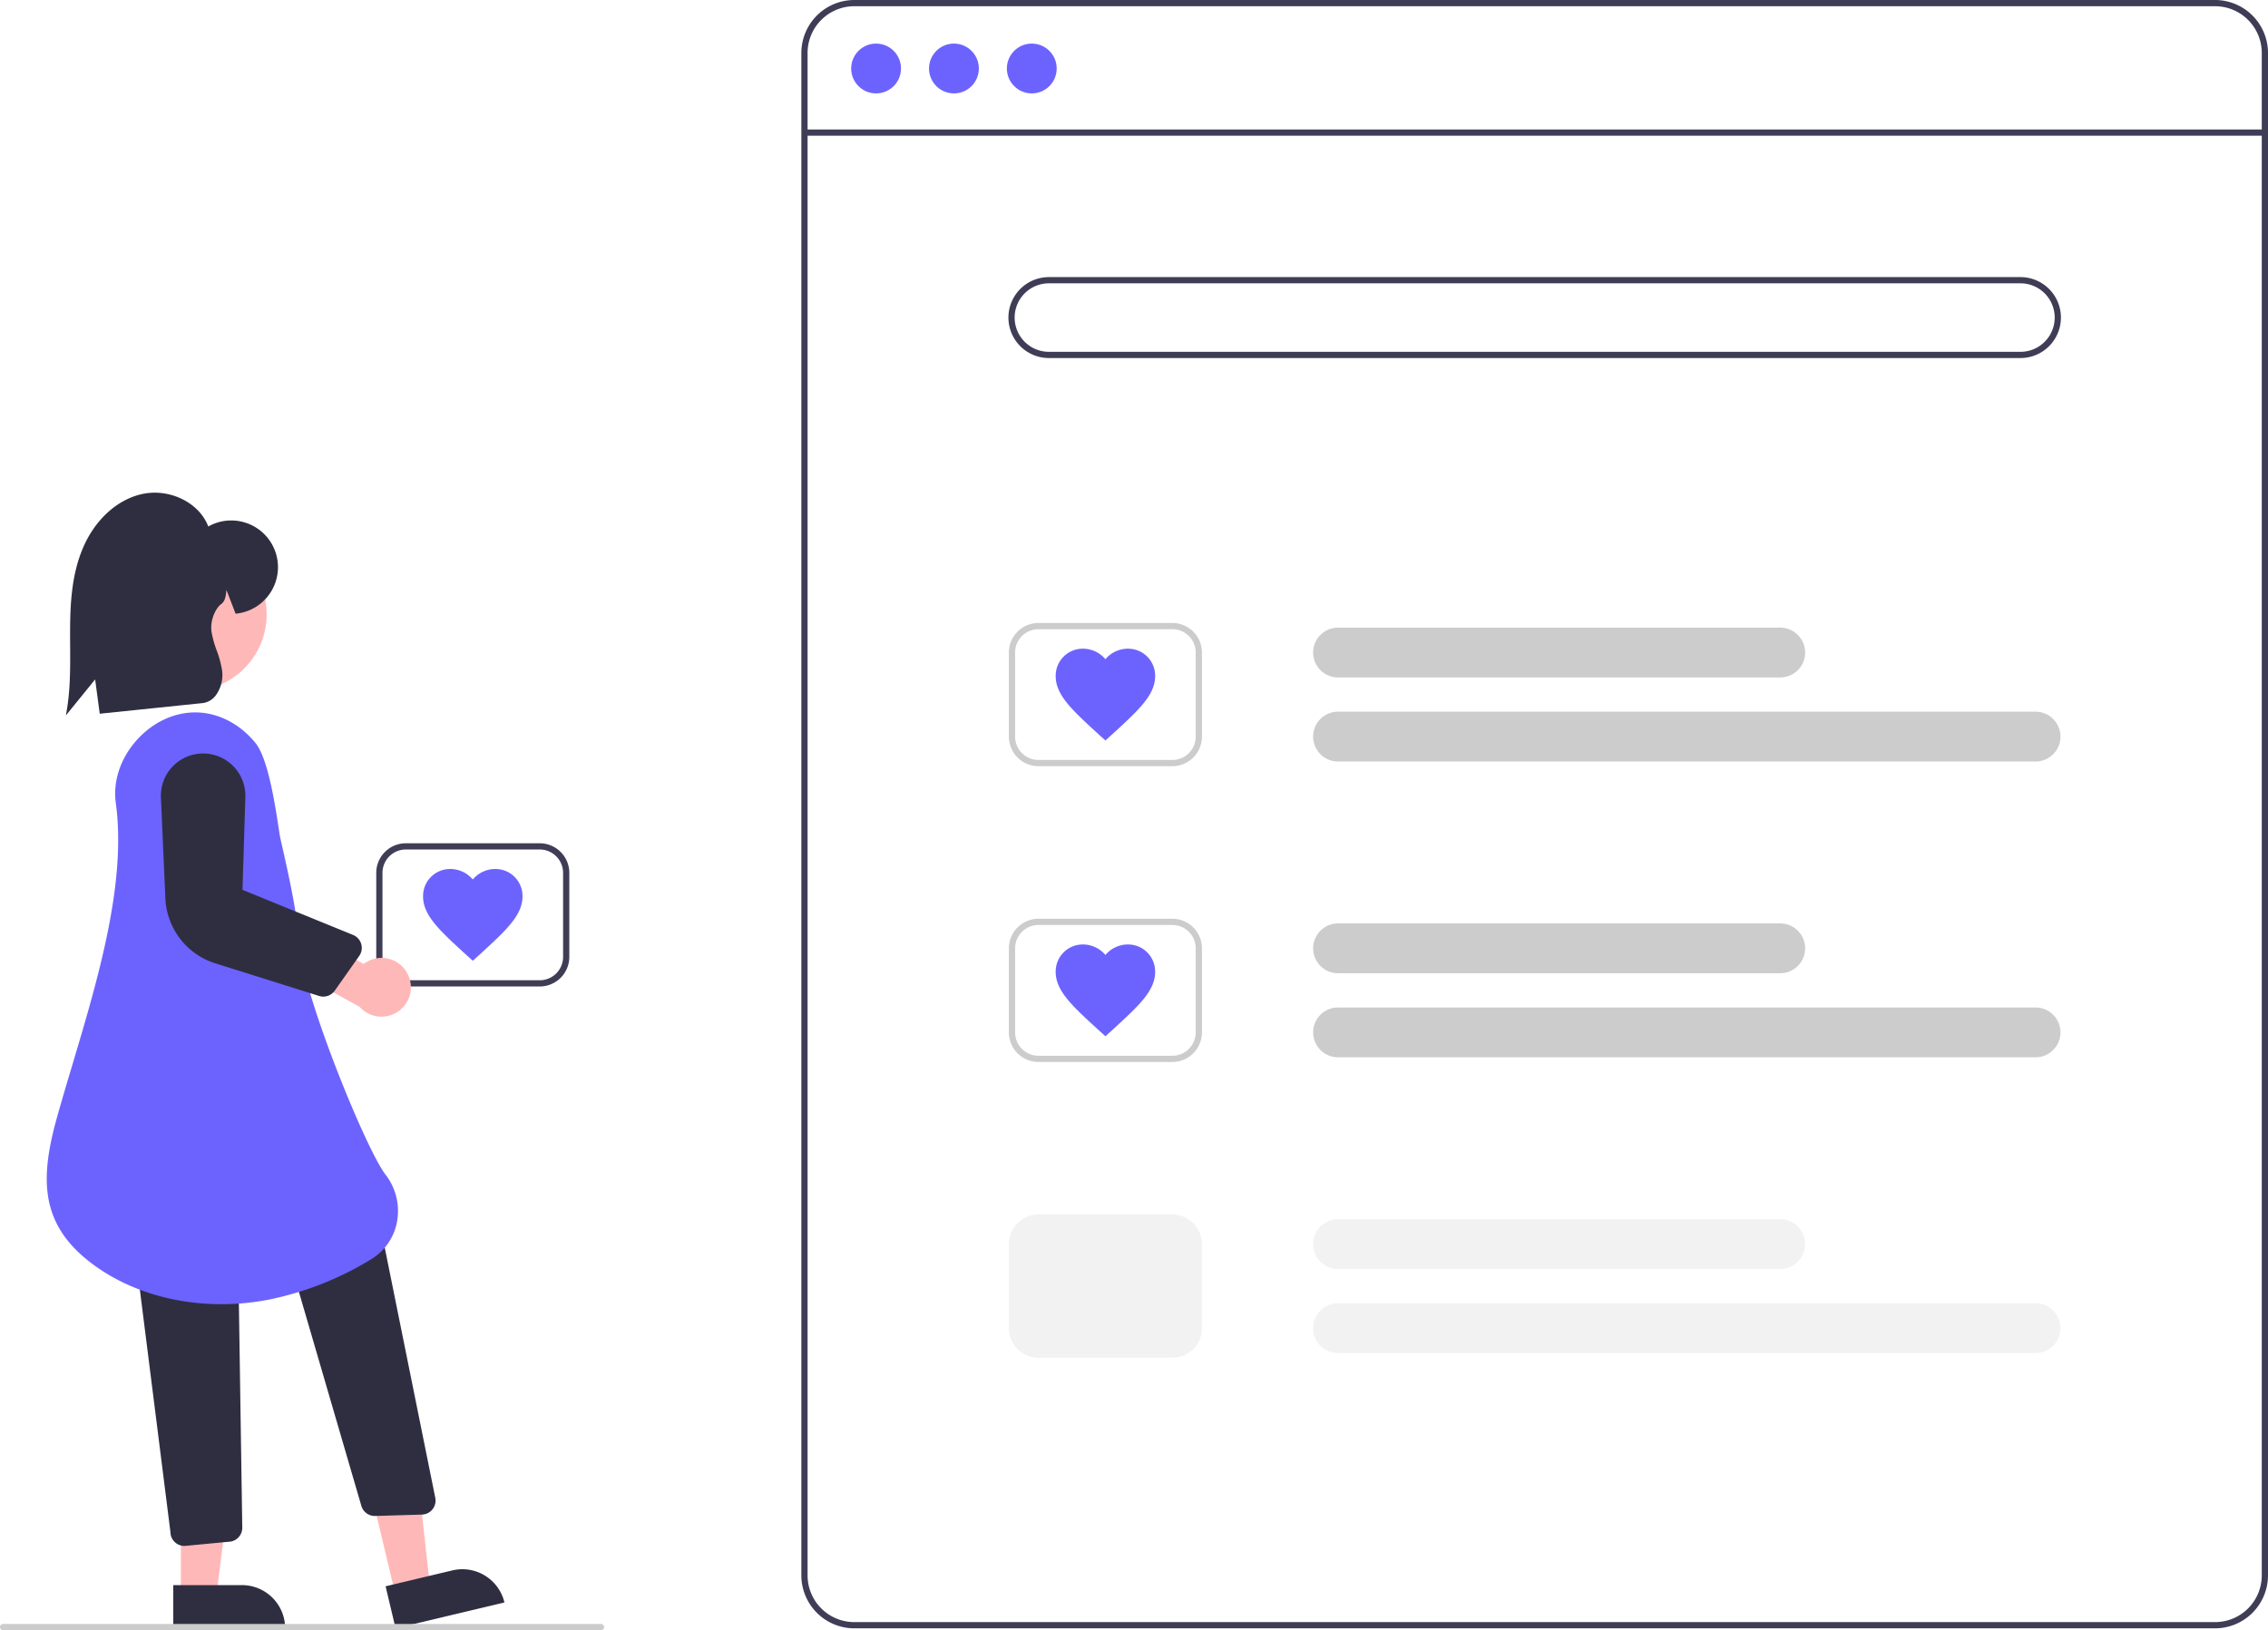 <svg data-name="Layer 1" xmlns="http://www.w3.org/2000/svg" width="728.346" height="523.591"><path d="M711.346 523h-437a17.02 17.02 0 01-17-17V17a17.02 17.02 0 0117-17h437a17.02 17.02 0 0117 17v489a17.02 17.02 0 01-17 17zm-437-521a15.017 15.017 0 00-15 15v489a15.017 15.017 0 0015 15h437a15.017 15.017 0 0015-15V17a15.017 15.017 0 00-15-15z" fill="#3f3d56"/><path fill="#3f3d56" d="M258.346 41.59h469v2h-469z"/><circle cx="281.346" cy="22" r="8" fill="#6c63ff"/><circle cx="306.346" cy="22" r="8" fill="#6c63ff"/><circle cx="331.346" cy="22" r="8" fill="#6c63ff"/><path d="M648.846 115h-312a13 13 0 010-26h312a13 13 0 010 26zm-312-24a11 11 0 000 22h312a11 11 0 000-22z" fill="#3f3d56"/><path d="M571.7 217.59h-142a8 8 0 010-16h142a8 8 0 010 16zM653.7 244.59h-224a8 8 0 010-16h224a8 8 0 010 16zM376.492 246.09h-43a9.51 9.51 0 01-9.5-9.5v-27a9.51 9.51 0 019.5-9.5h43a9.51 9.51 0 019.5 9.5v27a9.51 9.51 0 01-9.5 9.5zm-43-44a7.508 7.508 0 00-7.5 7.5v27a7.508 7.508 0 007.5 7.5h43a7.508 7.508 0 007.5-7.5v-27a7.508 7.508 0 00-7.5-7.5zM571.7 312.59h-142a8 8 0 010-16h142a8 8 0 010 16zM653.7 339.59h-224a8 8 0 110-16h224a8 8 0 010 16zM376.492 341.09h-43a9.51 9.51 0 01-9.5-9.5v-27a9.51 9.51 0 019.5-9.5h43a9.51 9.51 0 019.5 9.5v27a9.51 9.51 0 01-9.5 9.5zm-43-44a7.508 7.508 0 00-7.5 7.5v27a7.508 7.508 0 007.5 7.5h43a7.508 7.508 0 007.5-7.5v-27a7.508 7.508 0 00-7.5-7.5z" fill="#ccc"/><path d="M571.7 407.59h-142a8 8 0 010-16h142a8 8 0 010 16zM653.7 434.59h-224a8 8 0 010-16h224a8 8 0 010 16zM376.492 436.09h-43a9.51 9.51 0 01-9.5-9.5v-27a9.51 9.51 0 019.5-9.5h43a9.51 9.51 0 019.5 9.5v27a9.51 9.51 0 01-9.5 9.5z" fill="#f2f2f2"/><path d="M354.992 237.829l-2.315-2.089c-8.223-7.55-13.651-12.45-13.651-18.553a8.683 8.683 0 018.781-8.835 9.445 9.445 0 017.185 3.374 9.445 9.445 0 017.185-3.374 8.683 8.683 0 018.782 8.835c0 6.104-5.429 11.004-13.651 18.553zM354.992 332.829l-2.315-2.089c-8.223-7.55-13.651-12.45-13.651-18.553a8.683 8.683 0 018.781-8.835 9.445 9.445 0 017.185 3.374 9.445 9.445 0 017.185-3.374 8.683 8.683 0 018.782 8.835c0 6.104-5.429 11.004-13.651 18.553z" fill="#6c63ff"/><path d="M173.33 316.847h-43a9.51 9.51 0 01-9.5-9.5v-27a9.51 9.51 0 019.5-9.5h43a9.51 9.51 0 019.5 9.5v27a9.51 9.51 0 01-9.5 9.5zm-43-44a7.508 7.508 0 00-7.5 7.5v27a7.508 7.508 0 007.5 7.5h43a7.508 7.508 0 007.5-7.5v-27a7.508 7.508 0 00-7.5-7.5z" fill="#3f3d56"/><path d="M151.83 308.586l-2.315-2.089c-8.222-7.55-13.65-12.45-13.65-18.553a8.683 8.683 0 018.78-8.835 9.445 9.445 0 017.186 3.374 9.445 9.445 0 017.185-3.374 8.683 8.683 0 018.781 8.835c0 6.104-5.428 11.004-13.65 18.553z" fill="#6c63ff"/><path fill="#ffb8b8" d="M126.965 512.106l11.122-2.646-4.912-44.158-16.415 3.905 10.205 42.899z"/><path d="M161.992 514.685L127.038 523l-3.212-13.505 21.449-5.102a13.882 13.882 0 0116.717 10.292zM116.048 483.672l-24.155-82.786 30.185-7.487 17.708 87.676a4.5 4.5 0 01-4.277 5.39l-15.007.445a6.1 6.1 0 01-.135.002 4.5 4.5 0 01-4.319-3.24z" fill="#2f2e41"/><path fill="#ffb8b8" d="M58.09 512.384l11.432-.001 5.437-44.096-16.873.002.004 44.095z"/><path d="M91.571 522.997l-35.93.003v-13.882l22.047-.002a13.882 13.882 0 0113.883 13.88zM56.083 495.25a4.415 4.415 0 01-1.345-3.129l-10.415-82.585a4.506 4.506 0 014.467-4.522l23.248-.168h.033a4.512 4.512 0 014.5 4.43l1.235 81.355a4.497 4.497 0 01-4.395 4.566l-14.113 1.341h-.065a4.468 4.468 0 01-3.15-1.287z" fill="#2f2e41"/><circle cx="61.065" cy="197.348" r="24.561" fill="#ffb8b8"/><path d="M28.708 405.223c-15.98-12.487-15.812-27.054-10.359-46.51 1.536-5.481 3.194-11.036 4.95-16.918 8.154-27.324 17.397-58.296 13.888-83.868l.496-.068-.496.068c-.96-7.004 1.49-14.371 6.722-20.212 5.232-5.842 12.275-9.078 19.355-8.896 7.067.189 13.94 3.801 18.854 9.913 4.89 6.081 7.225 27.466 7.917 30.53 3.177 14.067 5.094 22.558 6.469 36.103 1.626 16.013 21.102 63.891 27.309 71.92a19 19 0 013.676 15.133 17.805 17.805 0 01-8.455 12.135 101.648 101.648 0 01-32.706 12.871 80.174 80.174 0 01-15.227 1.465c-15.857 0-31.008-4.771-42.393-13.666z" fill="#6c63ff"/><path d="M130.845 312.69a9.377 9.377 0 00-14.048-3.063l-18.612-10.62-9.212 9.736 26.494 14.628a9.428 9.428 0 0015.378-10.681z" fill="#ffb8b8"/><path d="M102.474 319.889l-33.358-10.48a22.961 22.961 0 01-16.009-20.828l-1.435-32.411a13.571 13.571 0 1127.123-.183l-.917 29.82 35.501 14.478a4.5 4.5 0 011.978 6.76L107.5 318.19a4.488 4.488 0 01-5.027 1.7zM21.482 227.911c1.122-6.731 1.081-13.708 1.041-20.455-.01-1.831-.022-3.662-.01-5.49.052-8.494.579-17.496 4.051-25.784 3.78-9.02 10.778-15.532 18.722-17.422 8.955-2.133 18.673 2.582 21.598 10.345a15.007 15.007 0 119.149 27.97l-.375.033-2.927-7.606c-.017.134-.032.268-.048.404-.187 1.577-.38 3.208-1.681 4.15-1.626 1.175-3.65 5.045-3.059 8.965a33.802 33.802 0 001.642 5.882 32.277 32.277 0 011.743 6.48 11.065 11.065 0 01-2.073 8.013 6.186 6.186 0 01-4.238 2.432l-32.988 3.411-1.475-11.018-9.383 11.556z" fill="#2f2e41"/><path d="M193 523.59H1a1 1 0 010-2h192a1 1 0 010 2z" fill="#ccc"/></svg>